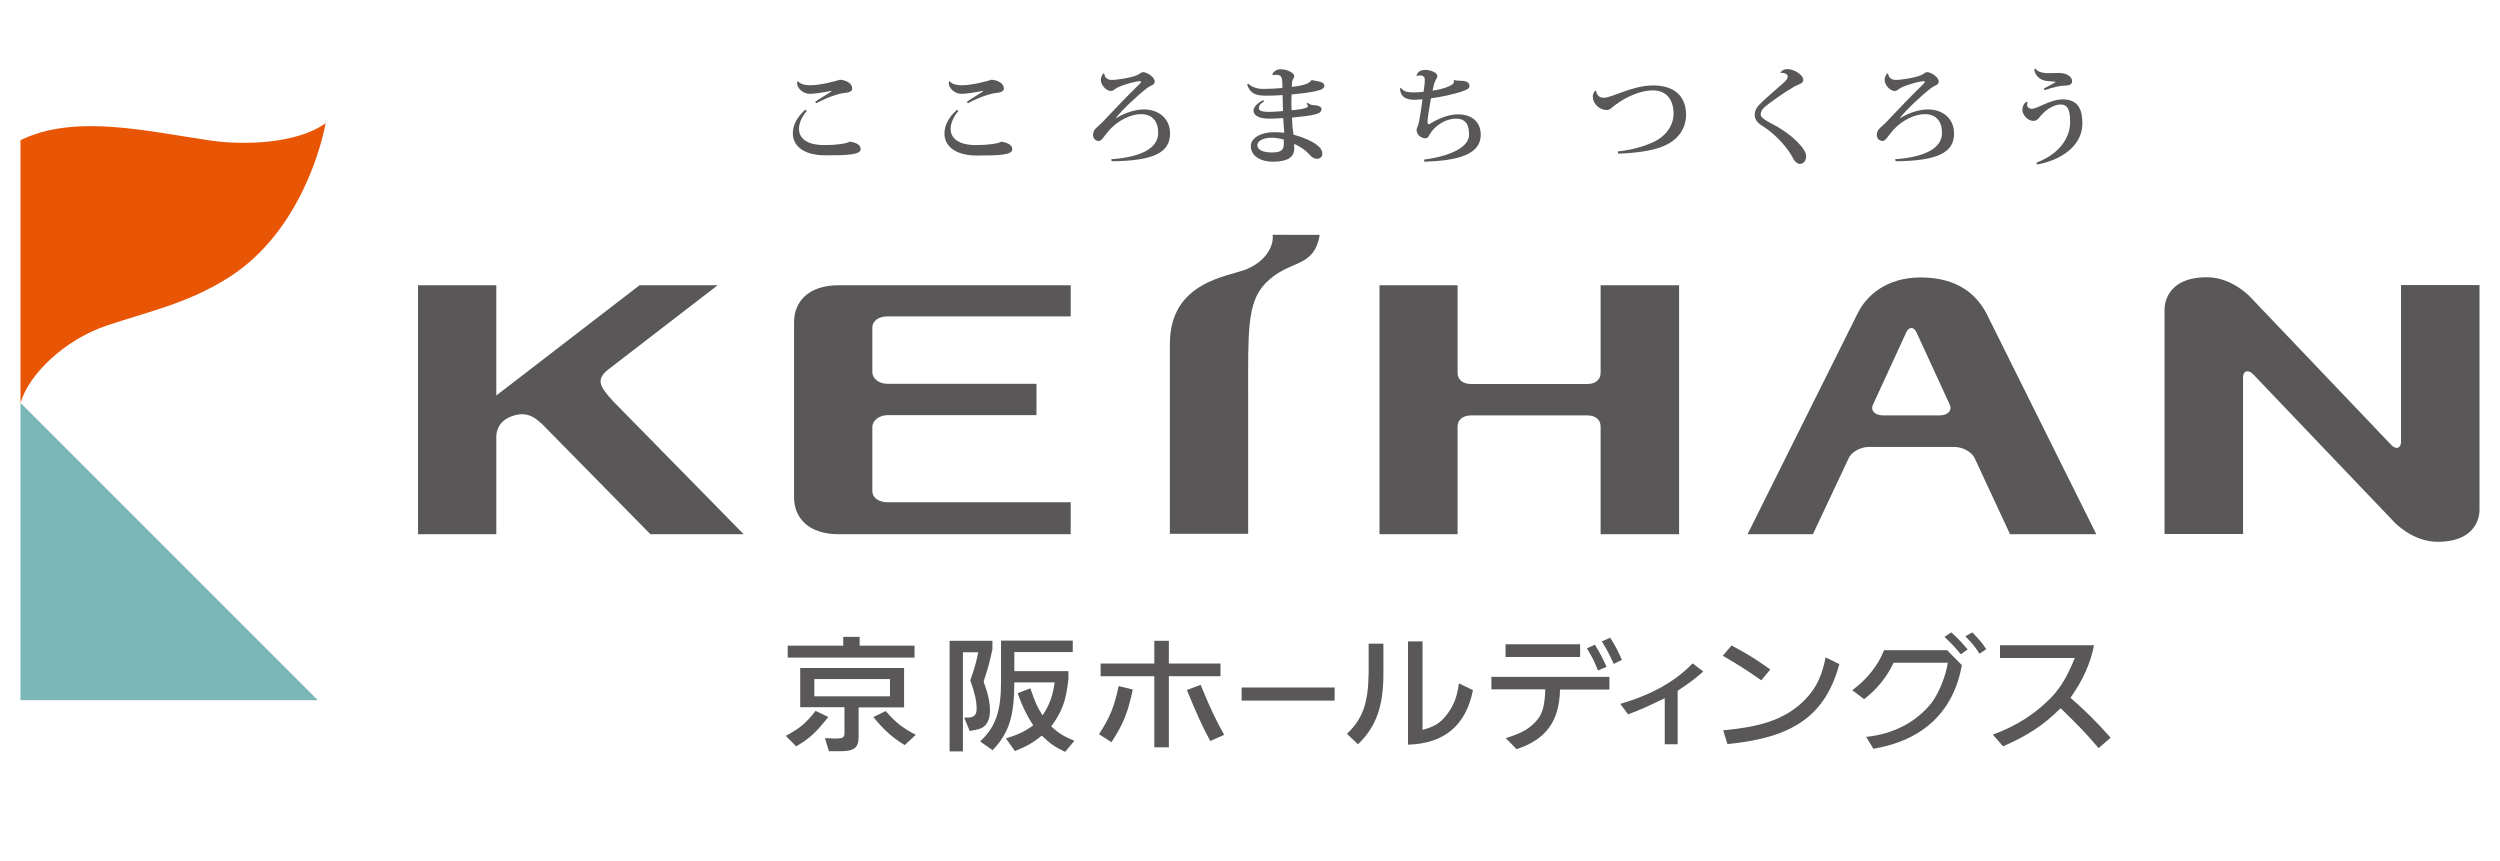 <?xml version="1.0" encoding="utf-8"?>
<!-- Generator: Adobe Illustrator 27.3.1, SVG Export Plug-In . SVG Version: 6.00 Build 0)  -->
<svg version="1.1" id="レイヤー_1" xmlns="http://www.w3.org/2000/svg" xmlns:xlink="http://www.w3.org/1999/xlink" x="0px"
	 y="0px" viewBox="0 0 122 42" style="enable-background:new 0 0 122 42;" xml:space="preserve">
<style type="text/css">
	.st0{opacity:0;}
	.st1{fill:#7BB7B9;}
	.st2{fill:#E85504;}
	.st3{fill:#595757;}
</style>
<g>
	<rect x="1" y="1" class="st0" width="120" height="40"/>
	<g>
		<g>
			<g>
				<g>
					<g>
						<g>
							<polygon class="st1" points="15.51,34.17 1,34.17 1,19.66 							"/>
							<path class="st2" d="M15.89,6.01c-1.41,1.02-4.03,1.08-5.6,0.85C7.17,6.41,3.67,5.54,1,6.84C1,7.9,1,19.66,1,19.66
								c0.43-1.43,2.17-3.09,4.23-3.78c2.13-0.71,3.98-1.09,5.98-2.37C14.76,11.22,15.76,6.76,15.89,6.01L15.89,6.01z"/>
						</g>
					</g>
				</g>
				<g>
					<g>
						<path class="st3" d="M64.4,11.47c-0.29,1.68-1.5,1.15-2.67,2.38c-0.88,0.94-0.82,2.35-0.82,5.48c0,1.85,0,0.8,0,6.72h-3.82
							v-9.27c0-3.07,2.89-3.28,3.76-3.65c1.2-0.52,1.29-1.42,1.26-1.6c-0.01-0.04-0.01-0.07-0.01-0.07H64.4z"/>
					</g>
					<path class="st3" d="M42.57,15.98c0-0.3,0.29-0.54,0.74-0.54h8.94v-1.52H40.93c-1.49,0-2.18,0.81-2.18,1.8v8.55
						c0,0.99,0.69,1.8,2.18,1.8h11.32v-1.56h-8.94c-0.45,0-0.74-0.24-0.74-0.54v-3.13c0-0.32,0.34-0.58,0.74-0.58h7.27v-1.53h-7.27
						c-0.41,0-0.74-0.25-0.74-0.57V15.98z"/>
					<path class="st3" d="M78.11,26.07v-5.26c0-0.3-0.22-0.54-0.66-0.54h-5.64c-0.45,0-0.68,0.24-0.68,0.54v5.26h-3.81V13.92h3.81
						v4.28c0,0.3,0.22,0.54,0.68,0.54h5.64c0.44,0,0.66-0.24,0.66-0.54v-4.28h3.83v12.15H78.11z"/>
					<g>
						<g>
							<path class="st3" d="M96.95,15.32c-0.46-0.89-1.36-1.78-3.22-1.78c-1.67,0-2.66,0.88-3.09,1.78
								c-0.18,0.37-5.36,10.75-5.36,10.75h3.19l1.75-3.72c0.14-0.3,0.58-0.54,0.99-0.54h4.15c0.41,0,0.86,0.24,1,0.54l1.73,3.72
								h4.21C102.3,26.07,97.11,15.64,96.95,15.32z M94.66,20.27h-2.77c-0.41,0-0.63-0.25-0.48-0.54l1.61-3.5
								c0.14-0.3,0.37-0.3,0.51,0l1.61,3.5C95.28,20.02,95.07,20.27,94.66,20.27z"/>
						</g>
					</g>
					<path class="st3" d="M36.29,26.07h-4.55l-5.26-5.35c-0.01-0.01-0.03-0.03-0.04-0.04c-0.25-0.21-0.66-0.65-1.43-0.38
						c-0.7,0.24-0.78,0.76-0.79,0.98v0.09v4.7h-3.82V13.92h3.82v5.38l6.99-5.38h3.81l-5.4,4.16c-0.54,0.48-0.34,0.8,0.31,1.51
						L36.29,26.07z"/>
					<path class="st3" d="M116.69,21.71c0.27,0.28,0.48,0.12,0.48-0.14v-7.66H121v10.94c0,0,0.11,1.59-2.05,1.59
						c-1.22,0-2.11-0.96-2.11-0.96l-6.89-7.22c-0.23-0.24-0.49-0.17-0.49,0.15v7.65h-3.83V15.12c0,0-0.09-1.59,2.07-1.59
						c1.23,0,2.11,0.96,2.11,0.96L116.69,21.71z"/>
				</g>
			</g>
			<g>
				<g>
					<path class="st3" d="M40.42,34.99c-0.6,0.76-0.95,1.08-1.57,1.43l-0.5-0.51c0.7-0.38,0.98-0.62,1.45-1.22L40.42,34.99z
						 M44.63,31.51v0.58h-6.19v-0.58h2.71v-0.43h0.8v0.43H44.63z M40.26,36.02l0.25,0.01c0.08,0.01,0.18,0.01,0.26,0.01
						c0.36,0,0.44-0.05,0.44-0.27v-1.26h-2.16V32.6h5.07v1.92H41.9v1.39c0.01,0.57-0.19,0.74-0.87,0.75h-0.58L40.26,36.02z
						 M39.74,33.98h3.69v-0.84h-3.69V33.98z M43.22,34.7c0.5,0.57,0.83,0.82,1.47,1.16l-0.54,0.5c-0.62-0.38-1.01-0.73-1.53-1.37
						L43.22,34.7z"/>
					<path class="st3" d="M47.05,35.01c0.05,0.01,0.11,0.01,0.15,0.01c0.33,0,0.46-0.13,0.46-0.43c0-0.38-0.09-0.77-0.31-1.39
						c0.23-0.67,0.26-0.77,0.39-1.37h-0.75v4.84h-0.65v-5.4h2.09v0.41c-0.16,0.73-0.19,0.84-0.43,1.58
						c0.23,0.63,0.31,1.02,0.31,1.43c0,0.34-0.11,0.62-0.29,0.76c-0.13,0.11-0.3,0.16-0.7,0.22L47.05,35.01z M49.09,36.04
						c0.66-0.22,0.89-0.33,1.33-0.64c-0.37-0.6-0.53-0.93-0.76-1.57l0.62-0.24c0.26,0.75,0.34,0.92,0.6,1.32
						c0.35-0.54,0.48-0.92,0.59-1.61H49.5c-0.01,1.69-0.26,2.46-1.06,3.31l-0.61-0.43c0.75-0.7,1.02-1.45,1.02-2.9v-2.02h3.5v0.56
						H49.5v0.93h2.64v0.39c-0.12,1.08-0.31,1.58-0.84,2.31c0.36,0.33,0.6,0.48,1.13,0.7l-0.45,0.54c-0.47-0.22-0.7-0.37-1.14-0.79
						c-0.46,0.37-0.74,0.52-1.31,0.75L49.09,36.04z"/>
					<path class="st3" d="M53.63,35.83c0.54-0.83,0.74-1.32,0.96-2.35l0.69,0.17c-0.24,1.14-0.47,1.69-1.04,2.57L53.63,35.83z
						 M53.71,32.38h2.62v-1.11h0.71v1.11h2.52V33h-2.52v3.47h-0.71V33h-2.62V32.38z M58.59,33.42c0.51,1.23,0.73,1.69,1.15,2.44
						l-0.68,0.3c-0.43-0.8-0.64-1.27-1.14-2.49L58.59,33.42z"/>
					<path class="st3" d="M65.13,33.55v0.64h-4.54v-0.64H65.13z"/>
					<path class="st3" d="M65.73,35.81c0.77-0.73,1.04-1.49,1.06-2.97v-1.43h0.72v1.41c0.01,1.63-0.35,2.65-1.24,3.5L65.73,35.81z
						 M69.42,31.3v4.32c0.68-0.19,0.96-0.39,1.35-0.98c0.24-0.4,0.33-0.69,0.43-1.29l0.68,0.33c-0.34,1.72-1.4,2.61-3.17,2.66V31.3
						H69.42z"/>
					<path class="st3" d="M72.78,33.03h5.76v0.62h-2.41c-0.04,1.56-0.68,2.43-2.12,2.91l-0.53-0.54c0.82-0.25,1.2-0.48,1.57-0.93
						c0.25-0.34,0.33-0.7,0.36-1.45h-2.63V33.03z M73.47,32.06v-0.62h3.64v0.62H73.47z M77.83,31.46c0.29,0.48,0.33,0.56,0.57,1.08
						l-0.42,0.18c-0.21-0.52-0.25-0.6-0.54-1.08L77.83,31.46z M78.58,31.12c0.29,0.48,0.33,0.55,0.57,1.08l-0.4,0.2
						c-0.24-0.53-0.29-0.61-0.58-1.1L78.58,31.12z"/>
					<path class="st3" d="M81.87,36.32h-0.63v-2.25c-0.86,0.42-1.23,0.58-1.79,0.79l-0.38-0.51c1.56-0.46,2.69-1.1,3.53-1.98
						l0.52,0.4c-0.36,0.32-0.62,0.52-1.25,0.94V36.32z"/>
					<path class="st3" d="M84.5,31.5c0.79,0.42,1.19,0.67,1.89,1.17l-0.44,0.53c-0.73-0.51-1.04-0.71-1.88-1.2L84.5,31.5z
						 M84.09,35.64c1.83-0.17,2.86-0.52,3.71-1.23c0.72-0.62,1.09-1.29,1.29-2.33l0.67,0.33c-0.68,2.49-2.22,3.59-5.46,3.9
						L84.09,35.64z"/>
					<path class="st3" d="M92.4,32.36c-0.35,0.72-0.82,1.29-1.43,1.76l-0.58-0.44c0.7-0.5,1.28-1.23,1.55-1.95h3.08l0.72,0.73
						c-0.41,2.27-1.89,3.67-4.32,4.08l-0.35-0.58c1.34-0.14,2.44-0.72,3.19-1.66c0.35-0.46,0.71-1.34,0.79-1.96H92.4z M95.69,31.93
						c-0.29-0.35-0.45-0.52-0.8-0.85l0.33-0.22c0.33,0.29,0.47,0.45,0.8,0.83L95.69,31.93z M96.25,30.86
						c0.4,0.42,0.48,0.52,0.68,0.82l-0.33,0.22c-0.23-0.36-0.37-0.52-0.69-0.85L96.25,30.86z"/>
					<path class="st3" d="M102.19,31.48c-0.17,0.88-0.53,1.69-1.15,2.57c0.81,0.72,1.15,1.05,1.96,1.95l-0.59,0.51
						c-0.55-0.66-0.92-1.04-1.85-1.95c-0.84,0.83-1.58,1.32-2.81,1.86l-0.5-0.57c1.17-0.43,2.06-1.01,2.85-1.81
						c0.48-0.52,0.79-1.04,1.15-1.93H97.6v-0.62H102.19z"/>
				</g>
			</g>
		</g>
		<g>
			<path class="st3" d="M39.37,5.41C39.14,5.69,38.99,6,38.99,6.29c0,0.43,0.35,0.79,1.24,0.79c0.6,0,1.07-0.07,1.24-0.17
				C41.85,6.97,42,7.1,42,7.28c0,0.28-0.69,0.3-1.72,0.3c-1.14,0-1.59-0.52-1.59-1.07c0-0.37,0.17-0.77,0.61-1.16L39.37,5.41z
				 M40.58,4.43c-0.33,0.07-0.81,0.15-1.07,0.15c-0.34,0-0.61-0.3-0.61-0.51c0-0.04,0.01-0.08,0.02-0.11l0.03,0.01
				c0.08,0.11,0.27,0.19,0.6,0.19c0.51,0,1.3-0.22,1.44-0.27c0.36,0.03,0.6,0.2,0.6,0.44c0,0.12-0.17,0.19-0.32,0.2
				c-0.34,0.02-0.94,0.24-1.44,0.51l-0.05-0.07c0.17-0.13,0.61-0.38,0.79-0.51L40.58,4.43z"/>
			<path class="st3" d="M46.77,5.41C46.54,5.69,46.39,6,46.39,6.29c0,0.43,0.35,0.79,1.24,0.79c0.6,0,1.07-0.07,1.24-0.17
				c0.38,0.07,0.53,0.2,0.53,0.38c0,0.28-0.69,0.3-1.72,0.3c-1.14,0-1.59-0.52-1.59-1.07c0-0.37,0.17-0.77,0.61-1.16L46.77,5.41z
				 M47.98,4.43c-0.33,0.07-0.81,0.15-1.07,0.15c-0.34,0-0.61-0.3-0.61-0.51c0-0.04,0.01-0.08,0.02-0.11l0.03,0.01
				c0.08,0.11,0.27,0.19,0.6,0.19c0.51,0,1.3-0.22,1.44-0.27c0.36,0.03,0.6,0.2,0.6,0.44c0,0.12-0.17,0.19-0.32,0.2
				c-0.34,0.02-0.94,0.24-1.44,0.51l-0.05-0.07c0.17-0.13,0.61-0.38,0.79-0.51L47.98,4.43z"/>
			<path class="st3" d="M54.23,7.77c1.47-0.1,2.29-0.55,2.29-1.28c0-0.57-0.28-0.92-0.85-0.92c-0.45,0-1.13,0.28-1.61,0.87
				c-0.18,0.2-0.29,0.44-0.44,0.44c-0.18-0.01-0.28-0.13-0.28-0.3c0-0.28,0.22-0.37,0.44-0.6c0.5-0.53,1.32-1.39,1.74-1.79
				c0.09-0.09,0.16-0.15,0.16-0.19c0-0.04-0.04-0.04-0.06-0.04c-0.14,0-0.74,0.14-1.12,0.33c-0.13,0.07-0.16,0.15-0.29,0.15
				c-0.23,0-0.49-0.3-0.49-0.53c0-0.13,0.05-0.25,0.13-0.33l0.04,0.01C53.9,3.78,54.04,3.9,54.25,3.9c0.28,0,0.97-0.11,1.23-0.23
				c0.12-0.05,0.23-0.15,0.29-0.15c0.21,0,0.58,0.24,0.58,0.46c0,0.17-0.19,0.18-0.36,0.31c-0.44,0.33-1.19,1.03-1.54,1.47
				l0.01,0.01c0.49-0.3,1-0.43,1.36-0.43c0.76,0,1.28,0.48,1.28,1.17c0,0.94-0.8,1.34-2.85,1.36L54.23,7.77z"/>
			<path class="st3" d="M62.09,3.64c0.04-0.13,0.19-0.26,0.39-0.26c0.35,0,0.68,0.18,0.68,0.34c0,0.08-0.08,0.14-0.1,0.25
				c-0.01,0.04-0.01,0.14-0.02,0.27c0.22-0.02,0.87-0.11,0.93-0.31l0.06-0.02c0.22,0.06,0.6,0.06,0.6,0.28
				c-0.01,0.15-0.19,0.21-0.52,0.28c-0.3,0.06-0.77,0.11-1.08,0.14c-0.01,0.16-0.01,0.31-0.01,0.46c0,0.1,0.01,0.21,0.01,0.31
				c0.15-0.01,0.8-0.07,0.8-0.2c0-0.03-0.03-0.08-0.08-0.11l0.06-0.05c0.13,0.07,0.16,0.11,0.28,0.11c0.16,0,0.4,0.05,0.4,0.19
				c0,0.15-0.12,0.23-0.43,0.29c-0.22,0.05-0.63,0.09-1.01,0.13c0.01,0.26,0.02,0.5,0.05,0.65c0.01,0.06,0.02,0.11,0.02,0.18
				c0.43,0.11,0.92,0.32,1.14,0.5c0.2,0.15,0.27,0.29,0.27,0.45c0,0.14-0.13,0.23-0.26,0.23c-0.13,0-0.24-0.06-0.37-0.21
				c-0.17-0.19-0.42-0.38-0.75-0.52l0.01,0.23c0,0.41-0.31,0.64-1.03,0.64c-0.72,0-1.09-0.35-1.09-0.76c0-0.41,0.52-0.68,1.13-0.68
				c0.15,0,0.35,0.01,0.5,0.03c0-0.06-0.05-0.67-0.05-0.72c-0.18,0.02-0.47,0.03-0.68,0.03c-0.52,0-0.77-0.16-0.77-0.4
				c0.01-0.17,0.18-0.35,0.47-0.5l0.05,0.06c-0.18,0.1-0.26,0.21-0.26,0.32c0,0.13,0.15,0.19,0.48,0.19c0.2,0,0.51-0.02,0.7-0.04
				l-0.02-0.78c-0.26,0.02-0.59,0.03-0.77,0.03c-0.55,0-0.81-0.1-0.96-0.54l0.06-0.05c0.15,0.17,0.44,0.26,0.72,0.26
				c0.24,0,0.7-0.02,0.94-0.05V4.1c-0.01-0.29-0.02-0.45-0.31-0.45c-0.04,0-0.09,0.01-0.14,0.02L62.09,3.64z M62.64,6.81
				c-0.16-0.05-0.4-0.09-0.56-0.09c-0.44,0-0.72,0.16-0.72,0.36c0,0.24,0.28,0.36,0.72,0.36c0.46,0,0.57-0.14,0.57-0.43V6.81z"/>
			<path class="st3" d="M70.98,3.9c0.07,0.04,0.19,0.04,0.28,0.04c0.43,0,0.45,0.17,0.45,0.26c0,0.13-0.14,0.18-0.38,0.27
				c-0.26,0.09-1,0.27-1.5,0.33c-0.07,0.37-0.17,1-0.17,1.16c0,0.12,0.06,0.07,0.08,0.11c0.42-0.28,0.97-0.49,1.39-0.49
				c0.76,0,1.13,0.42,1.13,1c0,0.94-1.06,1.26-2.75,1.31l-0.02-0.1c1.53-0.21,2.2-0.7,2.2-1.22c0-0.44-0.13-0.78-0.64-0.78
				s-1.01,0.34-1.26,0.73c-0.06,0.11-0.1,0.23-0.24,0.23c-0.22-0.01-0.42-0.19-0.42-0.4c0-0.12,0.06-0.17,0.09-0.29
				c0.06-0.23,0.15-0.87,0.2-1.21C69.19,4.86,69.09,4.87,69,4.87c-0.49,0-0.67-0.24-0.68-0.55l0.05-0.03
				c0.14,0.19,0.31,0.22,0.66,0.22c0.12,0,0.29-0.02,0.44-0.03c0.03-0.21,0.06-0.42,0.06-0.56c0-0.09,0-0.24-0.24-0.24
				c-0.04,0-0.09,0.01-0.15,0.02l-0.02-0.01c0.06-0.17,0.18-0.28,0.43-0.28c0.25,0,0.59,0.13,0.59,0.29c0,0.13-0.08,0.17-0.13,0.32
				c-0.03,0.08-0.07,0.24-0.1,0.4c0.41-0.05,1.04-0.23,1.04-0.42c0-0.02-0.01-0.03-0.01-0.05L70.98,3.9z"/>
			<path class="st3" d="M78.95,7.39c0.81-0.08,1.58-0.34,1.98-0.59c0.47-0.3,0.74-0.77,0.74-1.24c0-0.68-0.33-1.15-1.02-1.15
				c-0.55,0-1.26,0.29-1.78,0.68c-0.16,0.1-0.28,0.28-0.46,0.28c-0.35,0-0.68-0.31-0.68-0.64c0-0.14,0.04-0.24,0.13-0.31l0.03,0.01
				c0.02,0.17,0.13,0.34,0.36,0.34c0.45,0,1.37-0.6,2.44-0.6c0.95,0,1.59,0.47,1.59,1.43c0,0.6-0.32,1.13-0.89,1.43
				c-0.55,0.3-1.39,0.43-2.43,0.47L78.95,7.39z"/>
			<path class="st3" d="M86.89,3.53c0.08-0.11,0.21-0.16,0.33-0.16c0.35,0,0.78,0.3,0.78,0.52c0,0.19-0.2,0.21-0.43,0.33
				c-0.44,0.25-1.22,0.79-1.48,1.03c-0.11,0.1-0.17,0.22-0.17,0.34c0,0.15,0.26,0.3,0.55,0.45c1.04,0.54,1.67,1.25,1.67,1.57
				c0,0.23-0.11,0.38-0.31,0.39c-0.11,0-0.26-0.12-0.33-0.28c-0.23-0.45-0.8-1.15-1.52-1.59C85.76,6,85.63,5.81,85.63,5.61
				c0-0.2,0.09-0.37,0.23-0.51c0.27-0.27,0.9-0.82,1.2-1.08c0.13-0.11,0.18-0.21,0.18-0.29c0-0.13-0.19-0.19-0.35-0.17L86.89,3.53z"
				/>
			<path class="st3" d="M92.48,7.77c1.47-0.1,2.29-0.55,2.29-1.28c0-0.57-0.28-0.92-0.85-0.92c-0.45,0-1.13,0.28-1.61,0.87
				c-0.18,0.2-0.29,0.44-0.44,0.44c-0.18-0.01-0.28-0.13-0.28-0.3c0-0.28,0.22-0.37,0.44-0.6c0.5-0.53,1.32-1.39,1.74-1.79
				c0.09-0.09,0.16-0.15,0.16-0.19c0-0.04-0.04-0.04-0.06-0.04c-0.14,0-0.74,0.14-1.12,0.33c-0.13,0.07-0.16,0.15-0.29,0.15
				c-0.23,0-0.49-0.3-0.49-0.53c0-0.13,0.05-0.25,0.13-0.33l0.04,0.01C92.16,3.78,92.3,3.9,92.51,3.9c0.28,0,0.97-0.11,1.23-0.23
				c0.12-0.05,0.23-0.15,0.29-0.15c0.21,0,0.58,0.24,0.58,0.46c0,0.17-0.19,0.18-0.36,0.31c-0.44,0.33-1.19,1.03-1.54,1.47
				l0.01,0.01c0.49-0.3,1-0.43,1.36-0.43c0.76,0,1.28,0.48,1.28,1.17c0,0.94-0.8,1.34-2.85,1.36L92.48,7.77z"/>
			<path class="st3" d="M98.95,5c-0.02,0.04-0.03,0.08-0.03,0.11c0,0.12,0.11,0.2,0.23,0.2c0.29,0,0.88-0.46,1.51-0.46
				c0.79,0,0.96,0.54,0.96,1.18c0,0.88-0.71,1.7-2.2,2l-0.05-0.09c1.22-0.46,1.65-1.3,1.65-1.97c0-0.5-0.06-0.87-0.46-0.87
				c-0.35,0-0.74,0.27-0.99,0.57c-0.1,0.13-0.17,0.23-0.35,0.23c-0.25,0-0.53-0.29-0.53-0.54c0-0.17,0.08-0.32,0.19-0.39L98.95,5z
				 M99.74,4.32c0.15-0.08,0.58-0.3,0.58-0.32c0-0.01-0.01-0.01-0.03-0.01c-0.15-0.03-0.45-0.01-0.64-0.1
				c-0.21-0.1-0.34-0.26-0.38-0.5l0.06-0.05c0.09,0.16,0.31,0.23,0.66,0.23c0.16,0,0.33-0.01,0.47-0.01c0.39,0,0.66,0.17,0.66,0.41
				c0,0.17-0.19,0.21-0.39,0.21c-0.19,0-0.51,0.07-0.96,0.22L99.74,4.32z"/>
		</g>
	</g>
</g>
</svg>

